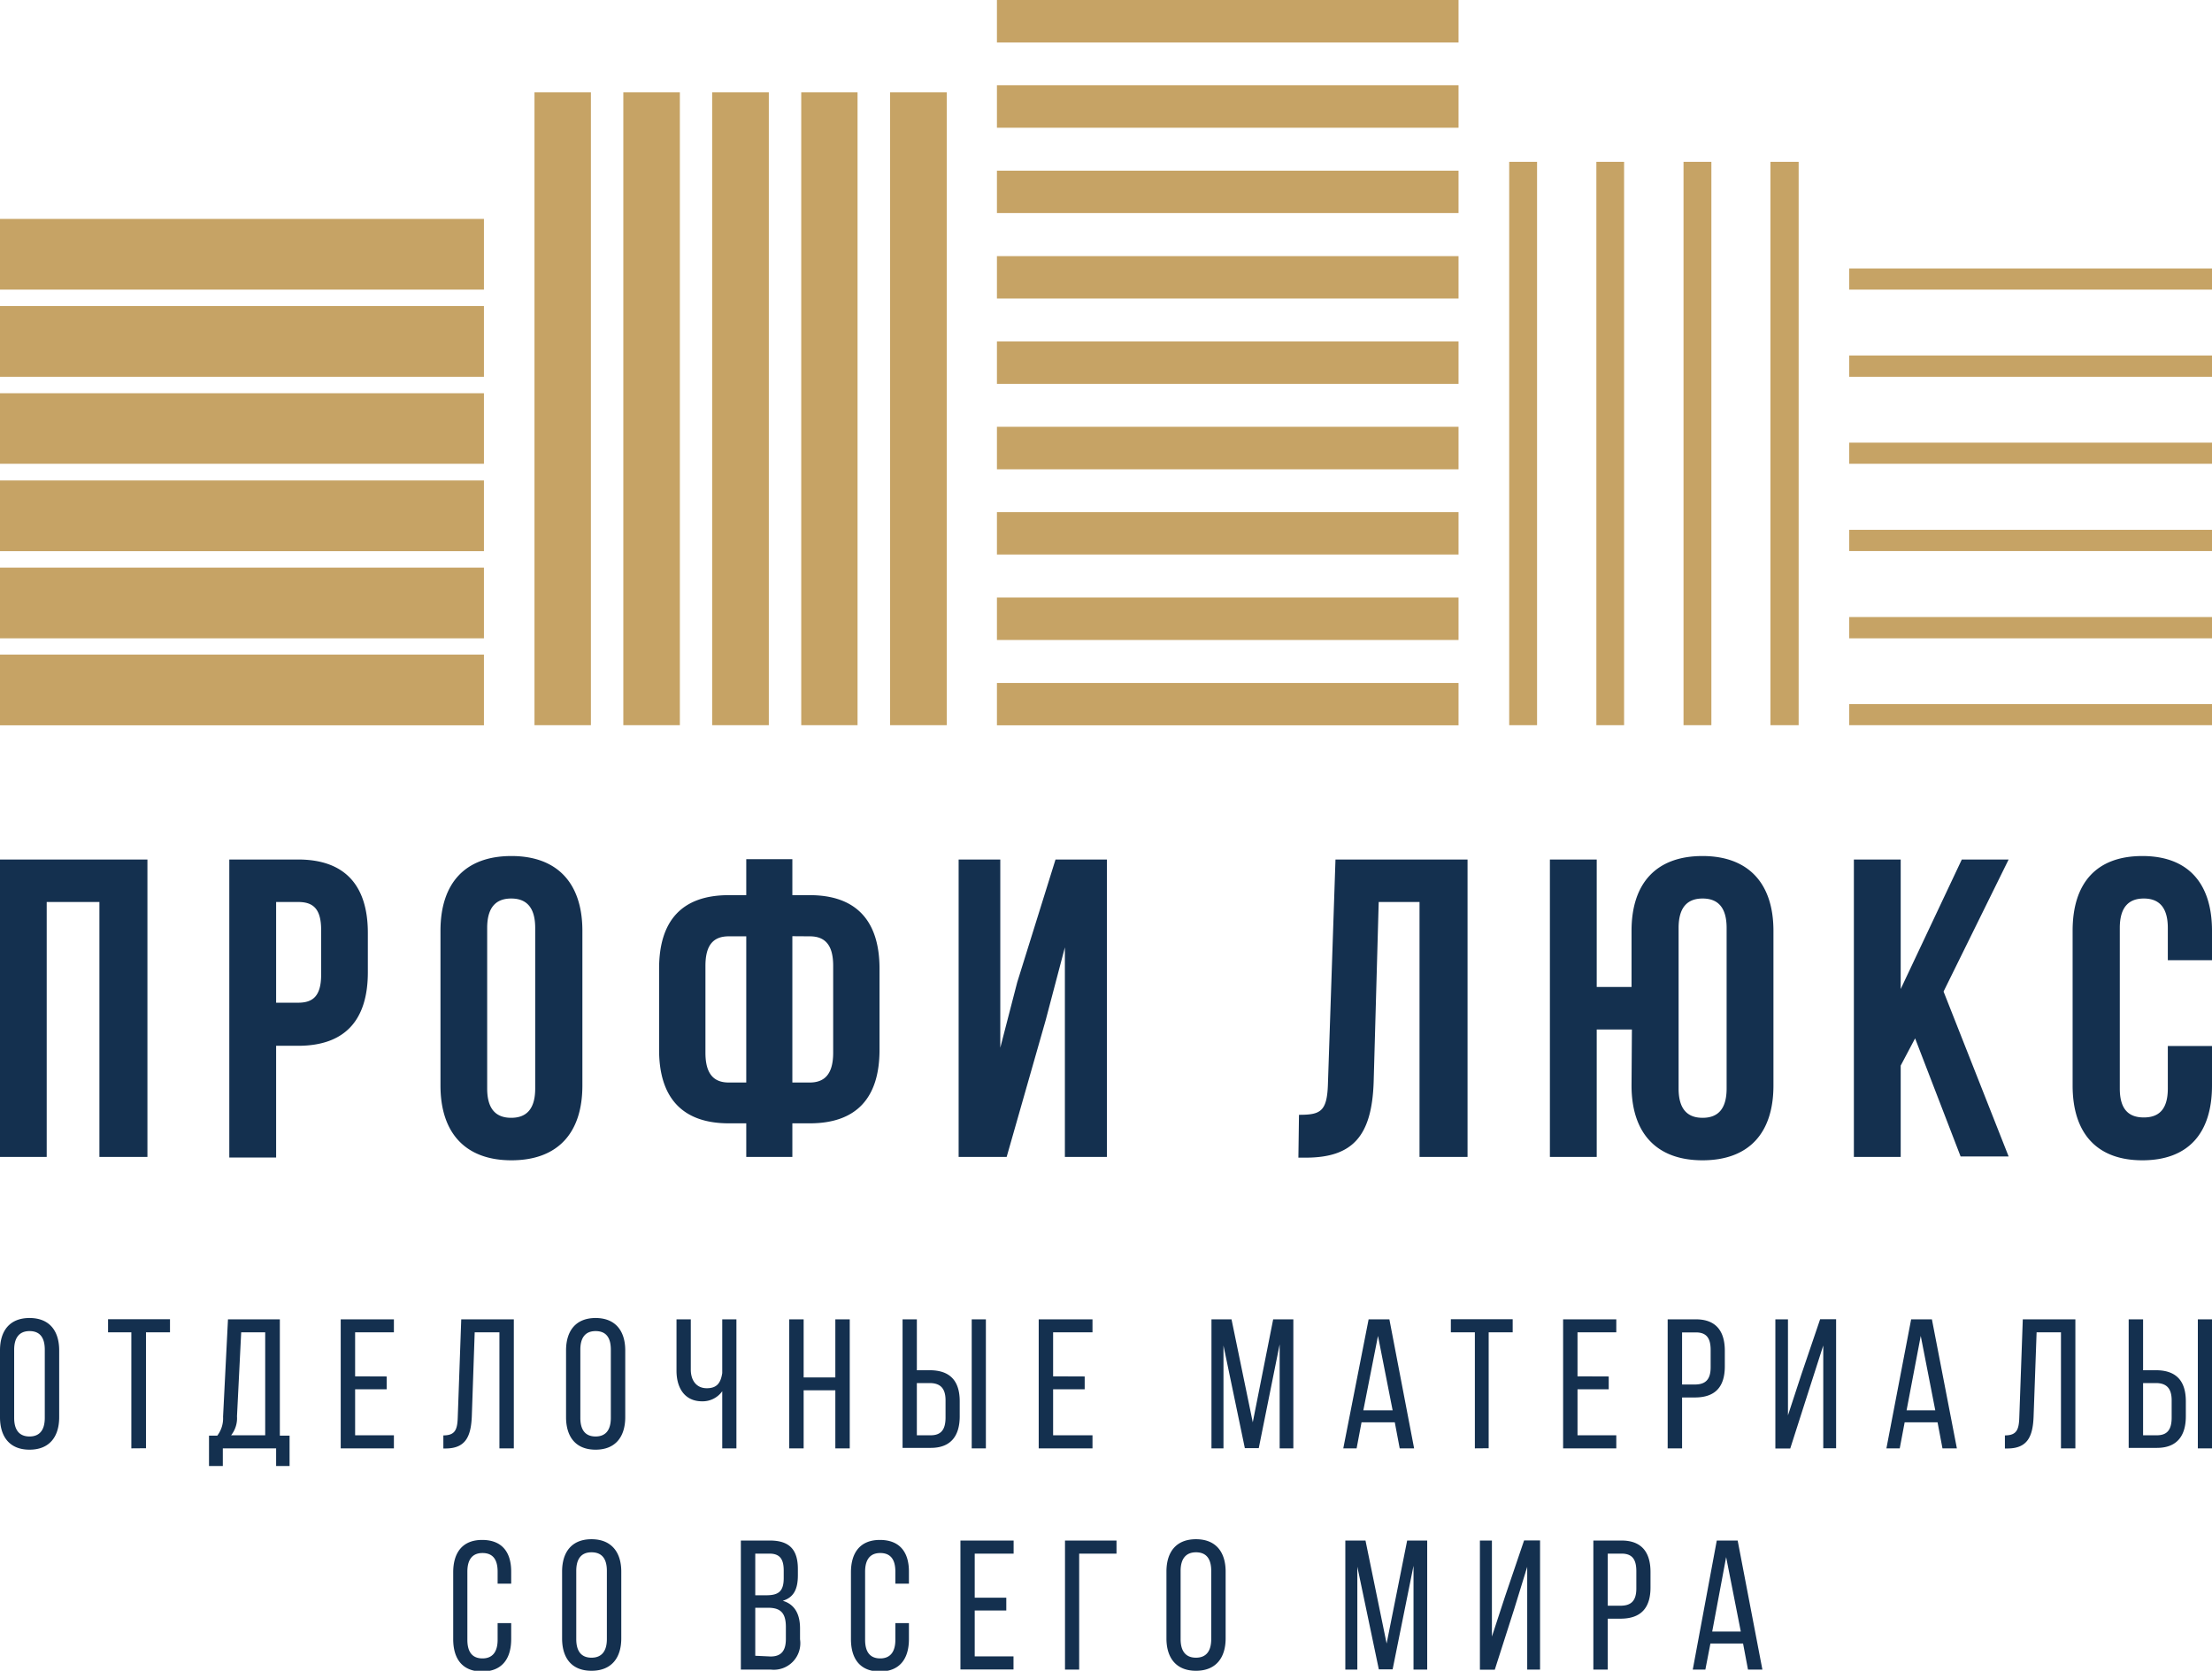 <svg xmlns="http://www.w3.org/2000/svg" viewBox="0 0 184.25 139.2"><defs><style>.cls-1{fill:#c6a365}.cls-2{fill:#14304f}</style></defs><g id="Слой_2" data-name="Слой 2"><g id="Слой_1-2" data-name="Слой 1"><path class="cls-1" d="M44.52 7.69h4.7v52.73h-4.7zM51.92 7.69h4.71v52.73h-4.71zM59.32 7.69h4.72v52.73h-4.72zM66.74 7.69h4.69v52.73h-4.69zM74.14 7.69h4.72v52.73h-4.72zM125.71 13.48h2.32v46.94h-2.32zM132.97 13.48h2.31v46.94h-2.31zM140.23 13.48h2.32v46.94h-2.32zM147.47 13.48h2.35v46.94h-2.35zM0 18.24h40.31v5.89H0zM0 25.5h40.31v5.89H0zM0 32.76h40.31v5.88H0zM0 40.03h40.31v5.89H0zM0 47.29h40.31v5.89H0zM0 54.54h40.31v5.89H0zM83.04 14.22h38.45v3.53H83.04zM83.04 7.1h38.45v3.54H83.04zM83.04 0h38.45v3.54H83.04zM83.04 21.34h38.45v3.53H83.04zM83.04 28.45h38.45v3.53H83.04zM83.04 35.56h38.45v3.54H83.04zM83.04 42.67h38.45v3.53H83.04zM83.04 49.78h38.45v3.54H83.04zM83.04 56.9h38.45v3.53H83.04zM154.03 22.37h30.22v1.76h-30.22zM154.03 29.62h30.22v1.77h-30.22zM154.03 36.88h30.22v1.76h-30.22zM154.03 44.14h30.22v1.77h-30.22zM154.03 51.41h30.22v1.77h-30.22zM154.03 58.66h30.22v1.76h-30.22z"/><path class="cls-2" d="M3.89 96.39H0V71.61h12.28v24.78h-4V75.15H3.89zM30.64 77.73V81c0 4-1.91 6.13-5.81 6.13H23v9.31h-3.9V71.61h5.73c3.9 0 5.81 2.16 5.81 6.12zM23 75.15v8.39h1.84c1.24 0 1.91-.57 1.91-2.34v-3.72c0-1.77-.67-2.33-1.91-2.33zM36.69 77.55c0-4 2.08-6.23 5.91-6.23s5.91 2.27 5.91 6.23v12.89c0 4-2.09 6.23-5.91 6.23s-5.91-2.26-5.91-6.23zm3.89 13.14c0 1.77.78 2.44 2 2.44s2-.67 2-2.44V77.31c0-1.77-.78-2.45-2-2.45s-2 .68-2 2.45zM62.16 93.59H60.7c-3.89 0-5.8-2.16-5.8-6.12V80.7c0-4 1.91-6.12 5.8-6.12h1.46v-3H66v3h1.45c3.89 0 5.81 2.16 5.81 6.12v6.77c0 4-1.92 6.12-5.81 6.12H66v2.8h-3.84zm0-15.58H60.7c-1.24 0-1.94.68-1.94 2.45v7.25c0 1.77.7 2.48 1.94 2.48h1.46zM66 78v12.19h1.45c1.24 0 1.95-.71 1.95-2.48v-7.25c0-1.77-.71-2.45-1.95-2.45zM83.85 96.39h-4V71.61h3.47v15.68l1.41-5.45 3.19-10.23h4.28v24.78h-3.5V78.93L87.1 85zM108.2 92.88c1.77 0 2.34-.25 2.41-2.55l.63-18.72h11v24.78h-4V75.15h-3.4l-.42 15c-.15 4.53-1.77 6.3-5.67 6.3h-.6zM135.93 85.77H133v10.62h-3.9V71.61h3.9v10.62h2.9v-4.68c0-4 2.09-6.23 5.91-6.23s5.91 2.27 5.91 6.23v12.89c0 4-2.08 6.23-5.91 6.23s-5.91-2.26-5.91-6.23zm3.89 4.92c0 1.77.78 2.44 2 2.44s2-.67 2-2.44V77.31c0-1.77-.78-2.45-2-2.45s-2 .68-2 2.45zM159.52 86.51l-1.2 2.27v7.61h-3.9V71.61h3.9V82.4l5.09-10.79h3.9l-5.42 11 5.42 13.74h-4zM184.25 87.15v3.29c0 4-2 6.23-5.8 6.23s-5.81-2.26-5.81-6.23V77.55c0-4 2-6.23 5.81-6.23s5.8 2.27 5.8 6.23V80h-3.68v-2.69c0-1.77-.78-2.45-2-2.45s-2 .68-2 2.45v13.38c0 1.77.77 2.41 2 2.41s2-.64 2-2.41v-3.54zM0 112.51c0-1.64.81-2.7 2.46-2.7s2.47 1.06 2.47 2.7v5.56c0 1.63-.81 2.71-2.47 2.71S0 119.7 0 118.07zm1.18 5.62c0 1 .42 1.55 1.28 1.55s1.27-.56 1.27-1.55v-5.68c0-1-.4-1.55-1.27-1.55s-1.28.58-1.28 1.55zM10.94 120.67V111H9v-1.09h5.16V111h-2v9.66zM23 122.14v-1.47h-4.44v1.47h-1.15v-2.53h.69a2.39 2.39 0 00.48-1.57l.41-8.12h4.32v9.69h.81v2.53zM19.74 118a2.29 2.29 0 01-.49 1.58h2.84V111h-2zM32.21 114.68v1.07h-2.63v3.83h3.23v1.09h-4.43v-10.75h4.43V111h-3.23v3.67zM39.54 111l-.24 7c-.07 1.7-.53 2.67-2.17 2.68h-.2v-1.09c1 0 1.17-.5 1.2-1.53l.29-8.14h4.38v10.75h-1.2V111zM47.15 112.51c0-1.64.82-2.7 2.46-2.7s2.47 1.06 2.47 2.7v5.56c0 1.63-.81 2.71-2.47 2.71s-2.46-1.08-2.46-2.71zm1.19 5.62c0 1 .41 1.55 1.27 1.55s1.27-.56 1.27-1.55v-5.68c0-1-.39-1.55-1.27-1.55s-1.27.58-1.27 1.55zM60.16 115.91a2 2 0 01-1.68.84c-1.44 0-2.13-1.1-2.13-2.55v-4.28h1.19v4.19c0 .91.48 1.55 1.33 1.55s1.16-.44 1.29-1.26v-4.48h1.18v10.75h-1.18zM66.94 115.83v4.84h-1.2v-10.75h1.2v4.84h2.64v-4.84h1.2v10.75h-1.2v-4.84zM77.43 114.16c1.71 0 2.51.89 2.51 2.59V118c0 1.63-.74 2.63-2.41 2.63h-2.35v-10.71h1.19v4.24zm.1 5.42c.87 0 1.23-.49 1.23-1.48v-1.43c0-1-.43-1.44-1.33-1.44h-1.06v4.35zm4.59-9.66v10.75h-1.18v-10.75zM90.35 114.68v1.07h-2.63v3.83H91v1.09h-4.48v-10.75H91V111h-3.28v3.67zM104.85 120.65h-1.16l-1.78-8.55v8.57h-1v-10.75h1.67l1.77 8.58 1.7-8.58h1.68v10.75h-1.14V112zM113.41 118.5l-.41 2.17h-1.11l2.11-10.75h1.73l2.06 10.75h-1.2l-.41-2.17zm.15-1H116l-1.22-6.2zM122.85 120.67V111h-2v-1.09H126V111h-2v9.66zM134 114.68v1.07h-2.6v3.83h3.23v1.09h-4.43v-10.75h4.43V111h-3.23v3.67zM141.26 109.92c1.69 0 2.41 1 2.41 2.62v1.29c0 1.71-.79 2.6-2.5 2.6h-1.06v4.24h-1.2v-10.75zm-.09 5.43c.89 0 1.32-.41 1.32-1.44v-1.43c0-1-.35-1.47-1.23-1.47h-1.15v4.34zM150.72 115.68l-1.6 5h-1.24v-10.76h1.05v8l1.11-3.39 1.57-4.62h1.33v10.75h-1.07v-8.56zM158.65 118.5l-.41 2.17h-1.11l2.06-10.75h1.73l2.08 10.75h-1.2l-.41-2.17zm.16-1h2.39l-1.21-6.2zM169.64 111l-.25 7c-.06 1.7-.52 2.67-2.16 2.68H167v-1.09c1 0 1.17-.5 1.2-1.53l.29-8.14h4.38v10.75h-1.2V111zM179.57 114.16c1.7 0 2.5.89 2.5 2.59V118c0 1.63-.74 2.63-2.41 2.63h-2.35v-10.71h1.2v4.24zm.09 5.42c.88 0 1.23-.49 1.23-1.48v-1.43c0-1-.43-1.44-1.32-1.44h-1.06v4.35zm4.59-9.66v10.75h-1.18v-10.75zM42.58 130.94v1h-1.13v-1c0-1-.39-1.55-1.26-1.55s-1.26.58-1.26 1.55v5.68c0 1 .4 1.55 1.26 1.55s1.26-.58 1.26-1.55v-1.39h1.13v1.33c0 1.63-.76 2.7-2.42 2.7s-2.41-1.07-2.41-2.7V131c0-1.63.76-2.7 2.41-2.7s2.42 1.01 2.42 2.64zM46.82 130.94c0-1.64.81-2.7 2.45-2.7s2.48 1.06 2.48 2.7v5.56c0 1.63-.82 2.7-2.48 2.7s-2.45-1.07-2.45-2.7zm1.18 5.62c0 1 .41 1.55 1.27 1.55s1.28-.56 1.28-1.55v-5.68c0-1-.4-1.55-1.28-1.55s-1.27.58-1.27 1.55zM64.13 128.35c1.67 0 2.33.8 2.33 2.38v.5c0 1.14-.32 1.85-1.26 2.14 1 .29 1.44 1.12 1.44 2.3v.91a2.21 2.21 0 01-2.45 2.52h-2.48v-10.75zm-.3 4.56c1 0 1.45-.31 1.45-1.43v-.63c0-.95-.32-1.41-1.19-1.41h-1.18v3.47zm.36 5.1c.87 0 1.27-.46 1.27-1.46v-1c0-1.2-.47-1.6-1.5-1.6h-1.05v4zM75.71 130.94v1h-1.13v-1c0-1-.39-1.55-1.26-1.55s-1.26.58-1.26 1.55v5.68c0 1 .4 1.55 1.26 1.55s1.26-.58 1.26-1.55v-1.39h1.13v1.33c0 1.63-.76 2.7-2.42 2.7s-2.41-1.07-2.41-2.7V131c0-1.63.76-2.7 2.41-2.7s2.42 1.01 2.42 2.64zM83.82 133.11v1.07h-2.63V138h3.23v1.09H80v-10.74h4.43v1.09h-3.24v3.67zM89.89 129.44v9.66h-1.18v-10.75H93v1.09zM97.16 130.94c0-1.64.81-2.7 2.46-2.7s2.47 1.06 2.47 2.7v5.56c0 1.63-.82 2.7-2.47 2.7s-2.46-1.07-2.46-2.7zm1.18 5.62c0 1 .42 1.55 1.28 1.55s1.27-.56 1.27-1.55v-5.68c0-1-.4-1.55-1.27-1.55s-1.28.58-1.28 1.55zM116 139.08h-1.15l-1.79-8.55v8.57h-1v-10.75h1.68l1.76 8.58 1.71-8.58h1.67v10.75h-1.14v-8.65zM126.11 134.11l-1.6 5h-1.24v-10.76h1v8l1.11-3.39 1.57-4.62h1.33v10.76h-1.07v-8.56zM135.07 128.35c1.69 0 2.41 1 2.41 2.62v1.29c0 1.71-.8 2.6-2.5 2.6h-1.06v4.24h-1.2v-10.75zm-.09 5.43c.89 0 1.32-.41 1.32-1.44v-1.43c0-1-.35-1.47-1.23-1.47h-1.15v4.34zM142.47 136.93l-.42 2.17H141l2-10.75h1.74l2.06 10.75h-1.2l-.41-2.17zm.15-1H145l-1.22-6.2z"/></g></g></svg>